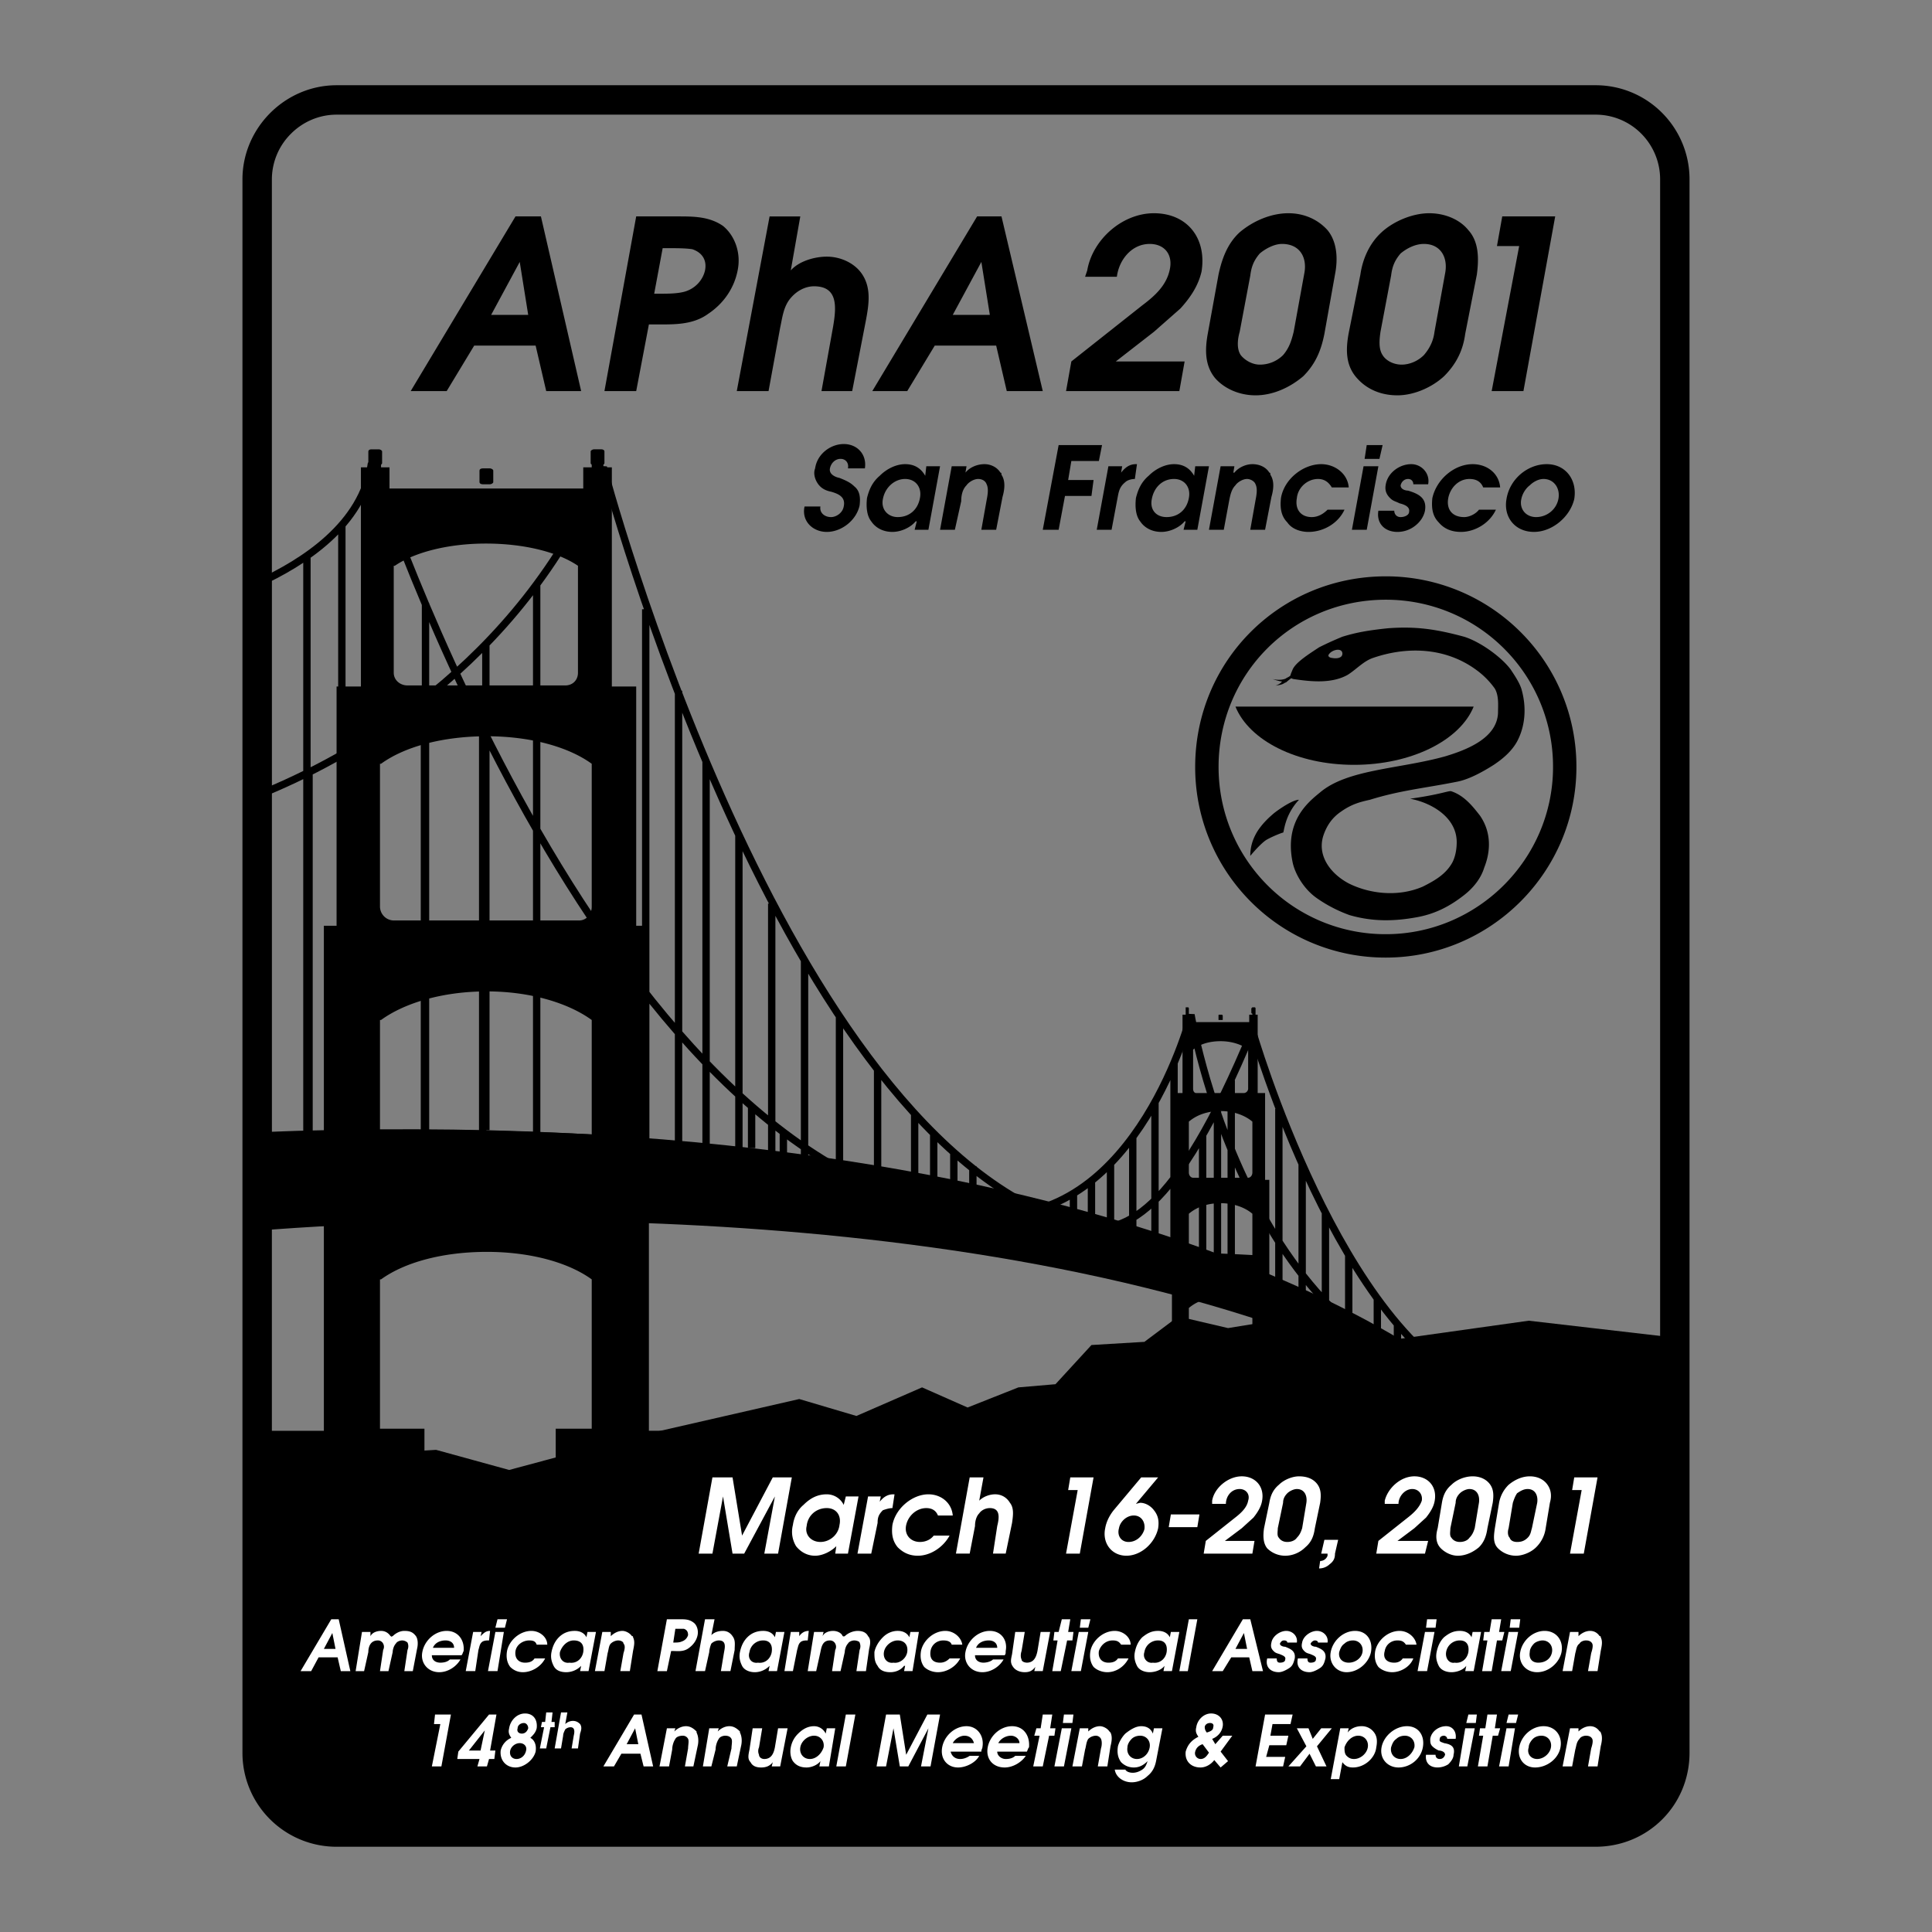 <svg xmlns="http://www.w3.org/2000/svg" width="2500" height="2500" viewBox="0 0 192.756 192.756"><rect x="0" y="0" width="192.756" height="192.756" fill="#808080" stroke="none"/><path fill="#fff" fill-opacity="0" d="M0 192.756h192.756V0H0v192.756z"/><path d="M33.58 8.504h125.596a9.34 9.34 0 0 1 6.636 2.74 9.389 9.389 0 0 1 2.753 6.649v156.969c0 2.623-1.034 4.969-2.727 6.66-1.692 1.693-4.039 2.729-6.662 2.729H33.58a9.396 9.396 0 0 1-6.649-2.752 9.342 9.342 0 0 1-2.741-6.637V17.894c0-2.563 1.063-4.911 2.767-6.617l.006-.006c1.705-1.704 4.054-2.767 6.617-2.767zm125.596 2.935H33.58c-1.765 0-3.378.73-4.548 1.901l-.006.006a6.428 6.428 0 0 0-1.901 4.548v156.969a6.45 6.45 0 0 0 6.455 6.456h125.596c1.813 0 3.429-.709 4.588-1.869 1.158-1.158 1.867-2.773 1.867-4.586V17.894c0-1.776-.72-3.4-1.895-4.574a6.41 6.41 0 0 0-4.56-1.881z"/><path d="M49.213 46.942c0-.105-.211-.211-.317-.211h-.739c-.211 0-.317.106-.317.211v1.162c0 .106.105.212.317.212h.739c.106 0 .317-.106.317-.212v-1.162zM121.993 101.344c0-.107-.105-.107-.105-.107h-.211c-.106 0-.106 0-.106.107v.422h.422v-.422z" fill-rule="evenodd" clip-rule="evenodd"/><path d="M129.282 137.469v-1.584h-2.642v-18.168h-.422v-8.662h-.74v-7.818h-.211v-.633s0-.105-.106-.105h-.211l-.104.105v.422s0 .107.104.107v.104h-.316v.74h-5.809v-.74h-.213v-.633s0-.105-.104-.105h-.212v.738h-.316v7.818h-.74v8.662h-.316v18.168h-2.641v1.584h-.846v4.119h16.585v-4.119h-.74zm-10.246-32.746c.633-.527 1.584-.844 2.745-.844 1.058 0 2.113.316 2.747.844v3.908a.455.455 0 0 1-.423.424h-4.753c-.212 0-.316-.211-.316-.424v-3.908zm5.914 31.056h-1.161v1.584h-3.908v-1.584h-1.269v-5.281c.74-.635 1.797-1.057 3.169-1.057 1.269 0 2.431.422 3.169 1.057v5.281zm0-10.562c-2.006-.107-4.119-.213-6.338-.213v-3.908c.74-.633 1.797-1.055 3.169-1.055 1.269 0 2.431.422 3.169 1.055v4.121zm0-8.24c0 .316-.21.527-.422.527h-5.492c-.211 0-.424-.211-.424-.527v-5.07c.74-.635 1.797-1.057 3.169-1.057 1.269 0 2.431.422 3.169 1.057v5.07zM76.255 158.49v-11.303h-2.641v-4.438h-8.873V92.364h-1.267V68.491h-2.43V46.626h-.845v-.212c0-.105.106-.105.106-.211v-1.162c0-.105-.106-.211-.317-.211h-.74c-.105 0-.317.106-.317.211v1.162c0 .106.106.106.106.211v.212h-.845v2.112H38.861v-2.112h-.845v-.212c0-.105.106-.105.106-.211v-1.162c0-.105-.211-.211-.317-.211h-.739c-.212 0-.316.106-.316.211v1.162c0 .106.104.106.104.211v.212h-.845v21.865H33.58v23.873h-1.268v50.386h-6.655v15.74h50.598zM39.284 56.449h.106c2.006-1.373 5.387-2.218 9.084-2.218 3.803 0 7.183.845 9.19 2.218v10.669c0 .74-.528 1.268-1.268 1.268H40.657c-.739 0-1.373-.528-1.373-1.268V56.449zm-1.373 19.754h.105c2.324-1.691 6.127-2.747 10.563-2.747 4.331 0 8.134 1.056 10.458 2.747v14.26c0 .739-.528 1.373-1.268 1.373H39.284a1.398 1.398 0 0 1-1.373-1.373v-14.26zm0 25.563h.105c2.324-1.691 6.127-2.854 10.563-2.854 4.331 0 8.134 1.162 10.458 2.854v11.408c-6.549-.316-13.626-.529-21.126-.422v-10.986zm0 25.879h.105c2.324-1.689 6.127-2.746 10.563-2.746 4.331 0 8.134 1.057 10.458 2.746v14.895h-3.592v4.438H42.347v-4.438h-4.436v-14.895z" fill-rule="evenodd" clip-rule="evenodd"/><path d="M142.169 138.42l3.592-.635s-32.324-28.309-120.104-24.822v9.822c18.592-1.478 77.217-4.014 116.512 15.635z" fill-rule="evenodd" clip-rule="evenodd"/><path d="M25.657 79.371c8.979-3.591 26.091-12.781 34.542-32.745 0 0 17.746 67.181 47.429 75.632 4.225 1.162 9.611-.738 17.322-19.436 0 0 8.769 30.422 23.028 35.914M64.424 60.78v53.027m3.275-44.893v46.689m2.746-39.612v39.402M73.72 83.28v33.486m3.274-26.62v27.147m3.275-21.549v22.605m3.486-17.005v17.111m3.803-11.725v11.725m3.697-7.394v9.93m1.901-7.923v7.289m2.007-5.494v4.648m1.9-3.167v2.428m18.169 1.056v5.703m12.36-14.892v17.957m2.324-12.571v14.154m2.323-9.083v11.832m2.324-7.711v6.865m2.853-2.535v4.014m2.007 1.267v-2.641m-19.438-19.013v11.83m2.854-17.219v18.697M53.544 58.351v57.674m-5.07-51.759v48.486m-6.127-42.993v45.526M30.833 76.942v37.921m-5.176-56.618c4.648-2.113 10.563-5.915 11.409-12.042 0 0 23.661 73.098 61.795 74.999 14.683.635 19.965-19.965 19.965-19.965s5.387 33.168 29.153 37.5M26.714 57.717v58.203m3.908-60.421v61.056m3.485-64.12v63.274m8.346-55.562v55.035m5.704-42.36v42.042m26.83-4.544v4.227m3.169-1.584v3.592m28.943 2.427v2.643m1.796-3.805v3.699m1.901-5.494v6.021m2.219-8.556v9.084m2.217-12.676v13.943m1.902-17.745v19.543m4.331-14.789v15.844" fill="none" stroke="#000" stroke-width=".734" stroke-miterlimit="2.613"/><path d="M33.58 182.785h125.596c4.436 0 7.922-3.486 7.922-7.922v-41.408l-14.577-1.689-12.781 1.795-7.5-2.641-9.718 1.584-4.965-1.162-3.38 2.535-5.282.316-3.591 3.91-3.697.316-5.071 2.008-4.542-2.008-6.549 2.852-5.704-1.689-17.535 4.014-11.408 3.062-7.289-2.006-17.852 1.057v29.154c0 4.436 3.592 7.922 7.923 7.922z" fill-rule="evenodd" clip-rule="evenodd"/><path d="M32.312 164.512l.845-1.586.317 1.586h-1.162zm-2.324 2.217h1.057l.739-1.373h1.901l.317 1.373h.951l-1.162-5.176h-.739l-3.064 5.176zM36.115 162.82h.845v.422c.211-.422.739-.527 1.056-.527.423 0 .74.211.951.527 0 0 .106 0 .106.107 0-.107.105-.107.105-.107.317-.316.74-.527 1.162-.527.528 0 .845.105 1.162.527.211.318.211.846.106 1.27l-.423 2.217h-.845l.317-2.113a.896.896 0 0 0 0-.738.81.81 0 0 0-.528-.211c-.211 0-.528.105-.634.316-.211.211-.317.633-.317.844l-.422 1.902h-.845l.317-2.113a.675.675 0 0 0 0-.633.581.581 0 0 0-.529-.316c-.739 0-.95.633-.95 1.16l-.423 1.902h-.845l.634-3.909zM43.191 164.404c.211-.527.74-.738 1.269-.738.422 0 .845.211.845.738h-2.114zm2.853.741c.106-.105.106-.211.212-.422.105-1.057-.529-2.008-1.691-2.008s-2.218.951-2.429 2.111c-.211 1.059.528 2.01 1.69 2.01.845 0 1.69-.529 2.113-1.27h-1.057c-.211.211-.528.318-.95.318-.423 0-.846-.213-.846-.74h2.958v.001zM47.206 162.82h.845l-.105.422c.317-.316.528-.527.95-.527l-.105.951c-.212 0-.423 0-.634.105-.317.211-.317.527-.423.844l-.317 2.113h-.95l.739-3.908zM49.424 162.82h.845l-.633 3.908h-.951l.739-3.908zm.212-1.267h.95l-.211.846h-.951l.212-.846zM54.389 165.461c-.422.846-1.373 1.375-2.218 1.375-.528 0-.951-.213-1.268-.529-.317-.422-.422-.951-.317-1.584.212-1.057 1.268-2.008 2.43-2.008.845 0 1.585.635 1.585 1.373h-1.057c-.105-.316-.317-.422-.739-.422-.634 0-1.268.422-1.374 1.057-.105.738.317 1.162.951 1.162.423 0 .74-.107.951-.424h1.056zM58.191 164.826c-.105.635-.634 1.162-1.373 1.059-.634.104-1.057-.424-.951-1.059.211-.633.739-1.16 1.373-1.16.741 0 1.057.422.951 1.16zm1.268-2.006h-.845l-.105.529c-.212-.424-.634-.635-1.162-.635-.634 0-1.162.211-1.585.635-.422.422-.633.949-.739 1.477-.105.529 0 .951.211 1.375.21.422.634.635 1.268.635a2.09 2.09 0 0 0 1.479-.635l-.106.527h.845l.739-3.908zM60.093 162.82h.845v.422c.317-.316.74-.527 1.162-.527.317 0 .74.211.951.527.106 0 .106 0 .106.107.211.422.105.844 0 1.373l-.317 2.006h-.951l.317-1.795c.105-.318.211-.74 0-.951 0-.211-.317-.316-.528-.316s-.528.105-.74.316c-.211.211-.211.633-.315.951l-.317 1.795h-.951l.738-3.908zM65.585 166.729l.951-5.176h1.267c.529 0 .951 0 1.374.318.317.209.528.738.422 1.266-.105.529-.422.951-.845 1.268-.528.422-1.162.318-1.584.318h-.212l-.422 2.006h-.951zm1.69-2.852c.211 0 .528 0 .74-.105a.95.95 0 0 0 .634-.635c0-.316-.106-.527-.423-.633h-.845l-.211 1.373h.105zM70.34 161.553h.95l-.317 1.584c.317-.316.74-.422 1.162-.422.423 0 .74.211.951.527.317.424.211.846.211 1.373l-.422 2.113h-.951l.317-1.902c.106-.527.211-1.16-.528-1.16-.211 0-.528.105-.74.316-.105.211-.211.633-.211.844l-.422 1.902h-.951l.951-5.175zM76.994 164.826c-.105.635-.633 1.162-1.373 1.059-.634.104-1.057-.424-.845-1.059a1.374 1.374 0 0 1 1.373-1.16c.634 0 .951.422.845 1.16zm1.268-2.006h-.845l-.106.529c-.211-.424-.633-.635-1.162-.635-.633 0-1.162.211-1.584.635-.423.422-.634.949-.74 1.477-.105.529 0 .951.212 1.375.211.422.739.635 1.267.635.528 0 1.057-.213 1.479-.635l-.105.527h.845l.739-3.908zM78.896 162.82h.845v.422c.211-.316.528-.527.95-.527l-.104.951c-.211 0-.423 0-.634.105-.317.211-.317.527-.422.844l-.423 2.113h-.845l.633-3.908zM81.219 162.82h.951l-.105.422c.211-.422.739-.527 1.056-.527.423 0 .845.211.951.527.105 0 .105 0 .105.107 0-.107.106-.107.106-.107a1.952 1.952 0 0 1 1.268-.527c.422 0 .845.105 1.056.527.317.318.21.846.106 1.27l-.317 2.217h-.951l.317-2.113a.904.904 0 0 0 0-.738c0-.105-.317-.211-.528-.211-.211 0-.528.105-.634.316-.211.211-.317.633-.317.844l-.422 1.902h-.846l.317-2.113a.67.67 0 0 0 0-.633.58.58 0 0 0-.528-.316c-.739 0-.845.633-.951 1.16l-.422 1.902h-.845l.633-3.909zM90.515 164.826c-.105.635-.739 1.162-1.373 1.059-.634.104-1.056-.424-.951-1.059.106-.633.74-1.16 1.373-1.16.634 0 1.057.422.951 1.16zm1.162-2.006h-.845l-.106.529c-.211-.424-.633-.635-1.162-.635-.528 0-1.056.211-1.478.635-.423.422-.74.949-.845 1.477 0 .529 0 .951.317 1.375.211.422.633.635 1.267.635.528 0 1.056-.213 1.373-.635h.106l-.106.527h.845l.634-3.908zM95.797 165.461c-.423.846-1.373 1.375-2.218 1.375-.529 0-1.057-.213-1.374-.529-.316-.422-.422-.951-.316-1.584.211-1.057 1.267-2.008 2.429-2.008.845 0 1.584.635 1.69 1.373h-1.056c-.106-.316-.423-.422-.845-.422-.634 0-1.162.422-1.268 1.057-.105.738.211 1.162.951 1.162.316 0 .634-.107.95-.424h1.057zM97.381 164.404c.211-.527.74-.738 1.268-.738.423 0 .845.211.845.738h-2.113zm2.851.741c.106-.105.106-.211.106-.422.211-1.057-.422-2.008-1.584-2.008-1.163 0-2.219.951-2.43 2.111-.211 1.059.528 2.01 1.69 2.01.846 0 1.69-.529 2.113-1.27H99.07c-.211.211-.634.318-.95.318-.424 0-.845-.213-.845-.74h2.957v.001zM104.774 162.82l-.738 3.908h-.846l.106-.422c-.317.422-.634.529-1.057.529-.528 0-.95-.213-1.163-.529-.315-.422-.211-.74-.104-1.268l.317-2.219h.95l-.317 1.902c-.105.316-.105.633 0 .844 0 .211.317.318.529.318.738 0 .949-.635 1.056-1.162l.317-1.902h.95v.001zM105.515 163.666h-.423l.106-.846h.422l.317-1.267h.845l-.212 1.267h.529l-.105.846h-.528l-.634 3.063h-.846l.529-3.063zM107.628 162.82h.95l-.739 3.908h-.951l.74-3.908zm.211-1.267h.951l-.212.846h-.846l.107-.846zM112.592 165.461c-.422.846-1.268 1.375-2.112 1.375-.529 0-1.057-.213-1.374-.529-.315-.422-.422-.951-.315-1.584.211-1.057 1.267-2.008 2.429-2.008.845 0 1.584.635 1.584 1.373h-.95c-.212-.316-.423-.422-.845-.422-.634 0-1.162.422-1.373 1.057-.106.738.315 1.162.95 1.162.423 0 .739-.107.951-.424h1.055zM116.395 164.826c-.105.635-.634 1.162-1.373 1.059-.527.104-1.057-.424-.845-1.059a1.373 1.373 0 0 1 1.373-1.16c.634 0 .951.422.845 1.16zm1.268-2.006h-.846l-.105.529c-.211-.424-.634-.635-1.162-.635-.634 0-1.056.211-1.585.635-.422.422-.633.949-.739 1.477-.105.529 0 .951.211 1.375.212.422.74.635 1.268.635s1.163-.213 1.479-.635l-.105.527h.845l.739-3.908zM118.612 161.553h.846l-.95 5.176h-.845l.949-5.176zM123.261 164.512l.845-1.586.317 1.586h-1.162zm-2.324 2.217h1.057l.846-1.373h1.795l.316 1.373h1.057l-1.267-5.176h-.739l-3.065 5.176zM128.437 163.877c0-.105-.105-.211-.316-.211s-.317.105-.424.316c0 .211.317.316.529.316.528.213 1.057.424.95 1.162-.105.424-.211.74-.528.951-.316.211-.738.424-1.056.424-.845 0-1.373-.529-1.162-1.375h.951c0 .316.104.424.315.424.317 0 .529-.107.529-.318.105-.316-.316-.422-.529-.527-.315-.105-.422-.105-.633-.316-.212-.211-.316-.424-.212-.846.106-.635.845-1.162 1.479-1.162.634 0 1.162.527 1.057 1.162h-.95zM131.5 163.877c0-.105-.105-.211-.316-.211-.105 0-.317.105-.423.316 0 .211.317.316.528.316.528.213 1.056.424.95 1.162-.105.424-.211.74-.527.951-.317.211-.74.424-1.058.424-.845 0-1.372-.529-1.161-1.375h.95c0 .316.106.424.317.424.317 0 .528-.107.528-.318.105-.316-.317-.422-.528-.527-.317-.105-.423-.105-.634-.316s-.317-.424-.211-.846c.105-.635.845-1.162 1.479-1.162s1.162.527 1.056 1.162h-.95zM134.985 163.666c.635 0 1.057.527.951 1.16-.105.635-.739 1.059-1.373 1.059s-1.057-.424-.95-1.059c.105-.314.21-.633.527-.844.212-.211.529-.316.845-.316zm.212-.951c-1.161 0-2.219.951-2.43 2.111-.211 1.059.528 2.01 1.584 2.01 1.162 0 2.22-.951 2.431-2.01.21-1.16-.424-2.111-1.585-2.111zM141.007 165.461c-.317.846-1.268 1.375-2.112 1.375-.527 0-1.057-.213-1.374-.529-.316-.422-.422-.951-.316-1.584.212-1.057 1.268-2.008 2.43-2.008.845 0 1.584.635 1.689 1.373h-1.056c-.211-.316-.423-.422-.845-.422-.634 0-1.162.422-1.268 1.057-.212.738.212 1.162.95 1.162.317 0 .634-.107.846-.424h1.056zM142.169 162.82h.951l-.74 3.908h-.95l.739-3.908zm.211-1.267h.951l-.106.846h-.95l.105-.846zM146.5 164.826c-.105.635-.635 1.162-1.373 1.059-.528.104-.951-.424-.846-1.059a1.374 1.374 0 0 1 1.374-1.16c.634 0 .95.422.845 1.16zm1.268-2.006h-.845l-.106.529c-.211-.424-.634-.635-1.161-.635-.635 0-1.057.211-1.586.635-.422.422-.633.949-.738 1.477-.106.529 0 .951.211 1.375.212.422.739.635 1.268.635s1.162-.213 1.479-.635l-.106.527h.846l.738-3.908zM148.4 163.666h-.421l.106-.846h.527l.212-1.267h.95l-.212 1.267h.529l-.211.846h-.528l-.528 3.063h-.951l.527-3.063zM150.514 162.82h.951l-.74 3.908h-.95l.739-3.908zm.211-1.267h.951l-.106.846h-.949l.104-.846zM153.894 163.666c.634 0 1.057.527.951 1.16-.106.635-.634 1.059-1.373 1.059-.634 0-.951-.424-.845-1.059 0-.314.211-.633.422-.844s.634-.316.845-.316zm.211-.951c-1.162 0-2.219.951-2.43 2.111-.211 1.059.528 2.01 1.69 2.01 1.161 0 2.218-.951 2.43-2.01.212-1.16-.527-2.111-1.69-2.111zM156.641 162.82h.845v.422c.317-.316.739-.527 1.162-.527.422 0 .739.211.95.527.106 0 .106 0 .106.107.211.422.105.844 0 1.373l-.317 2.006h-.951l.317-1.795c.105-.318.211-.74.105-.951s-.316-.316-.634-.316c-.211 0-.527.105-.634.316-.317.211-.317.633-.422.951l-.317 1.795h-.95l.74-3.908zM43.932 172.01h-.634l.105-.949h1.585l-.951 5.175h-.951l.846-4.226zM47.945 174.65h-1.162l1.584-2.006-.422 2.006zm-2.218.108l-.104.738h2.218l-.211.74h.95l.212-.74h.528l.105-.846h-.528l.634-3.59h-.739l-3.065 3.698zM50.798 172.434c.105-.74.739-1.48 1.584-1.48s1.268.635 1.162 1.48c-.105.422-.317.633-.634.951.423.211.634.738.529 1.373-.212.844-1.162 1.584-2.008 1.584-.95 0-1.584-.74-1.478-1.691a1.812 1.812 0 0 1 1.056-1.266c-.211-.319-.317-.53-.211-.951zm.845 0c-.105.316.105.527.422.527s.529-.211.634-.527c0-.318-.211-.529-.422-.529-.317-.001-.634.21-.634.529zm-.74 2.216c-.105.529.211.846.634.846.423 0 .845-.316.951-.846.106-.422-.211-.738-.634-.738-.423 0-.845.317-.951.738zM54.284 172.326h-.317l.105-.527h.317l.106-.949h.634l-.107.949h.318v.527h-.423l-.422 2.113h-.634l.423-2.113zM55.974 170.85h.633l-.211 1.16a1.14 1.14 0 0 1 .74-.316c.316 0 .528.105.739.316.211.316.106.635 0 .951l-.211 1.479h-.634l.211-1.268c.106-.422.106-.846-.317-.846a.807.807 0 0 0-.528.213c-.104.211-.211.422-.211.633l-.211 1.268h-.634l.634-3.59zM62.522 174.018l.845-1.584.317 1.584h-1.162zm-2.323 2.218h1.056l.74-1.268h1.901l.317 1.268h.951l-1.162-5.176h-.74l-3.063 5.176zM66.537 172.434h.845l-.106.316c.317-.316.74-.527 1.163-.527.423 0 .74.211 1.057.527v.105c.211.422.211.951.105 1.373l-.422 2.008h-.845l.317-1.797c0-.316.105-.738 0-.951a.581.581 0 0 0-.529-.316c-.317 0-.634.105-.739.316-.211.318-.317.74-.317 1.059l-.316 1.689h-.951l.738-3.802zM70.762 172.434h.951l-.106.316c.317-.316.74-.527 1.162-.527.423 0 .739.211 1.056.527v.105c.212.422.212.951.106 1.373l-.423 2.008h-.95l.422-1.797c0-.316.106-.738 0-.951-.105-.211-.317-.316-.633-.316-.212 0-.529.105-.634.316-.211.318-.317.74-.317 1.059l-.423 1.689h-.845l.634-3.802zM78.579 172.434l-.74 3.803h-.845l.106-.424c-.317.424-.739.529-1.162.529-.422 0-.845-.105-1.056-.529-.317-.316-.212-.738-.106-1.266l.317-2.113h.951l-.317 1.9a.909.909 0 0 0 0 .74c0 .211.211.422.528.422.739 0 .951-.633 1.056-1.162l.317-1.9h.951zM82.17 174.334c-.211.635-.739 1.162-1.373 1.162s-1.056-.527-.951-1.162c.106-.633.74-1.162 1.373-1.162.634 0 1.057.529.951 1.162zm1.162-1.9h-.845l-.105.527c-.211-.422-.633-.738-1.162-.738-.528 0-1.056.211-1.584.738a2.53 2.53 0 0 0-.739 1.373c-.106.529 0 1.057.211 1.375.317.422.739.633 1.373.633.423 0 1.056-.211 1.373-.633l-.105.527h.95l.633-3.802zM84.389 171.061h.95l-.95 5.175h-.951l.951-5.175zM88.402 171.061h1.373l.635 4.013 2.112-4.013h1.268l-.951 5.175h-.95l.739-3.802-2.007 3.802h-.846l-.633-3.802-.74 3.802h-.95l.95-5.175zM95.057 173.912c.212-.424.74-.74 1.162-.74.528 0 .845.316.951.74h-2.113zm2.852.846c0-.211.105-.318.105-.424.211-1.162-.528-2.111-1.585-2.111-1.161 0-2.218.949-2.429 2.111-.21 1.162.528 2.008 1.585 2.008.844 0 1.795-.529 2.111-1.162h-.951c-.317.211-.633.316-.95.316-.528 0-.845-.316-.951-.738h3.065zM99.493 174.758c0 .422.424.738.846.738.423 0 .738-.105.951-.316h1.056c-.423.633-1.269 1.162-2.113 1.162-1.161 0-1.9-.846-1.689-2.008.212-1.162 1.268-2.111 2.43-2.111s1.796.949 1.69 2.111c-.106.105-.106.213-.211.424h-2.96zm2.219-.846c0-.424-.422-.74-.846-.74-.527 0-1.056.316-1.267.74h2.113zM103.719 173.172h-.529l.211-.738h.424l.211-1.373h.95l-.212 1.373h.53l-.106.738h-.528l-.634 3.064h-.951l.634-3.064zM105.937 172.434h.951l-.739 3.803h-.95l.738-3.803zm.211-1.373h.95l-.104.844h-.951l.105-.844zM107.732 172.434h.846v.316c.316-.316.739-.527 1.161-.527.317 0 .74.211.951.527l.105.105c.212.422.105.951 0 1.373l-.316 2.008h-.951l.317-1.797c.104-.316.104-.738 0-.951a.581.581 0 0 0-.528-.316 1.14 1.14 0 0 0-.739.316c-.212.318-.212.74-.317 1.059l-.316 1.689h-.95l.737-3.802zM114.704 174.334c-.105.635-.633 1.162-1.268 1.162-.634 0-1.056-.527-.951-1.162 0-.316.213-.633.424-.846.211-.211.527-.316.845-.316.634 0 1.057.529.95 1.162zm.424-1.9l-.106.527c-.211-.527-.634-.738-1.162-.738-.527 0-1.057.316-1.585.738-.316.316-.634.846-.738 1.268-.106.635 0 1.162.316 1.584.317.318.739.529 1.268.529s.951-.211 1.374-.633c-.106.316-.212.633-.529.844-.316.211-.633.316-.95.316-.316 0-.634-.105-.74-.316h-1.056c.105.74.845 1.268 1.69 1.268.527 0 1.162-.211 1.585-.635.527-.422.738-.949.845-1.477l.634-3.275h-.846zM120.409 172.855a.803.803 0 0 1-.212-.529c0-.211.212-.422.528-.422.211 0 .422.105.317.422.001.319-.316.424-.633.529zm1.584.317l-.739.846-.317-.529c.528-.211.951-.633 1.057-1.266.105-.74-.423-1.27-1.162-1.27s-1.373.635-1.479 1.373c-.105.424 0 .635.211.951-.634.318-1.056.74-1.268 1.48-.105.951.529 1.584 1.479 1.584.528 0 1.057-.316 1.373-.74l.634.74.74-.633-.74-.951 1.163-1.586h-.952v.001zm-1.373 1.691c-.211.316-.423.633-.846.633a.574.574 0 0 1-.527-.738c.105-.424.422-.635.738-.74l.635.845zM126.219 171.061h2.746l-.211.949h-1.796l-.211 1.162h1.796l-.212.951h-1.69l-.317 1.162h1.902l-.212.951h-2.746l.951-5.175zM130.338 174.229l-.95-1.795h1.162l.422 1.054.845-1.054h1.057l-1.479 1.795.95 2.007h-1.056l-.635-1.267-.949 1.267h-1.162l1.795-2.007zM135.514 173.172c.634 0 1.058.529.951 1.162-.106.635-.74 1.162-1.373 1.162-.317 0-.528-.105-.74-.316-.211-.211-.211-.529-.211-.846.211-.633.739-1.162 1.373-1.162zm-2.746 4.332h.846l.316-1.691c.317.424.634.529 1.056.529 1.162 0 2.219-.951 2.324-2.008.106-.527.106-1.057-.211-1.479a1.506 1.506 0 0 0-1.268-.633c-.528 0-1.057.211-1.373.633l.105-.422h-.845l-.95 5.071zM140.162 173.172c.634 0 1.056.529.95 1.162-.211.635-.74 1.162-1.373 1.162-.634 0-1.057-.527-.95-1.162.105-.316.211-.633.527-.846.211-.211.529-.316.846-.316zm.21-.949c-1.16 0-2.322.949-2.534 2.111-.211 1.162.634 2.008 1.689 2.008 1.162 0 2.22-.846 2.431-2.008s-.423-2.111-1.586-2.111zM144.387 173.488c0-.211-.211-.316-.317-.316-.211 0-.422.105-.422.316-.105.318.211.318.422.424.635.105 1.162.316.951 1.162 0 .316-.211.635-.527.951a2.039 2.039 0 0 1-1.057.316c-.845 0-1.268-.529-1.162-1.268h.95c0 .211.106.422.423.422.211 0 .422-.105.528-.422 0-.316-.422-.424-.634-.424-.211-.104-.422-.211-.635-.422-.211-.211-.211-.422-.211-.74.106-.738.846-1.266 1.585-1.266.635 0 1.057.527.95 1.266h-.844v.001zM146.183 172.434h.951l-.739 3.803h-.846l.634-3.803zm.317-1.373h.845l-.104.844h-.951l.21-.844zM147.979 173.172h-.423l.105-.738h.528l.211-1.373h.952l-.211 1.373h.528l-.211.738h-.528l-.53 3.064h-.95l.529-3.064zM150.303 172.434h.845l-.634 3.803h-.951l.74-3.803zm.211-1.373h.951l-.212.844h-.95l.211-.844zM153.789 173.172c.634 0 1.056.529.949 1.162-.104.635-.738 1.162-1.372 1.162-.635 0-1.057-.527-.846-1.162 0-.316.211-.633.423-.846.211-.211.529-.316.846-.316zm.211-.949c-1.162 0-2.218.949-2.431 2.111-.211 1.162.528 2.008 1.585 2.008 1.163 0 2.324-.846 2.535-2.008.212-1.162-.527-2.111-1.689-2.111zM156.641 172.434h.845v.316c.317-.316.739-.527 1.162-.527.422 0 .739.211.95.527.106 0 .106.105.106.105.211.422.105.951 0 1.373l-.317 2.008h-.951l.317-1.797c.105-.316.211-.738.105-.951-.105-.211-.316-.316-.634-.316-.211 0-.527.105-.634.316-.317.318-.317.74-.422 1.059l-.317 1.689h-.95l.74-3.802zM71.079 147.398h2.007l.951 5.809 3.063-5.809h1.901l-1.373 7.606h-1.373l1.056-5.703-3.063 5.703h-1.162l-.951-5.703-1.056 5.703h-1.373l1.373-7.606zM83.755 152.152c-.106.951-.951 1.689-1.902 1.689-.95 0-1.584-.738-1.373-1.584.106-1.057.951-1.795 2.007-1.795.951.001 1.479.739 1.268 1.69zm1.901-2.851h-1.267l-.212.844a1.882 1.882 0 0 0-1.69-1.057c-.845 0-1.584.316-2.323 1.057-.633.529-.95 1.268-1.057 2.008-.211.846 0 1.584.317 2.111.422.529 1.056.951 1.901.951.74 0 1.585-.422 2.113-.951l-.106.74H84.6l1.056-5.703zM86.607 149.301h1.267l-.105.527c.422-.527.845-.74 1.373-.74h.106l-.212 1.375c-.317 0-.634.104-.95.211-.423.422-.528.738-.528 1.268l-.634 3.062h-1.373l1.056-5.703zM94.74 153.207c-.633 1.162-1.901 2.008-3.168 2.008-.846 0-1.479-.316-2.008-.846-.528-.633-.633-1.371-.528-2.217.317-1.689 2.007-3.064 3.592-3.064 1.267 0 2.324.846 2.429 2.113h-1.478c-.212-.527-.634-.738-1.162-.738-.951 0-1.796.738-2.007 1.689-.212.951.422 1.689 1.373 1.689.528 0 1.056-.211 1.373-.635h1.584v.001zM96.747 147.398h1.375l-.424 2.324c.424-.422 1.058-.635 1.585-.635.635 0 1.162.316 1.479.846.422.529.315 1.268.211 2.008l-.634 3.062h-1.268l.422-2.746c.212-.846.317-1.795-.738-1.795-.423 0-.846.211-1.058.527-.316.316-.421.846-.421 1.268l-.53 2.746h-1.373l1.374-7.605zM107.521 148.666h-.951l.212-1.268h2.323l-1.373 7.606h-1.373l1.162-6.338zM113.12 151.201c.739 0 1.162.635 1.057 1.373-.212.74-.845 1.268-1.585 1.268-.739 0-1.162-.635-.951-1.373.106-.633.74-1.268 1.479-1.268zm.739-3.803l-2.746 3.275c-.423.527-.739 1.162-.846 1.795-.317 1.479.634 2.746 2.113 2.746s2.852-1.268 3.169-2.746c.105-.74 0-1.268-.422-1.795-.317-.424-.846-.74-1.374-.74l-.422.105 2.218-2.641h-1.69v.001zM116.817 151.096h2.852l-.211 1.267h-2.853l.212-1.267zM120.303 153.736l3.063-2.43c.528-.422 1.057-.951 1.162-1.584.212-.635-.212-1.162-.845-1.162-.845 0-1.374.74-1.374 1.479h-1.373v-.316c.211-1.268 1.585-2.43 2.958-2.43s2.324 1.057 2.007 2.535c-.105.527-.423 1.057-.845 1.584l-1.162 1.057-1.689 1.268h2.956l-.211 1.268h-4.858l.211-1.269zM128.014 149.934c0-.318.106-.633.423-.951.211-.211.634-.422.951-.422.739 0 1.056.633.95 1.373l-.422 2.535c-.106.316-.211.635-.528.951-.212.316-.634.422-.951.422-.316 0-.634-.105-.845-.422-.211-.213-.106-.635-.106-.951l.528-2.535zm3.698 0c.105-.74.105-1.373-.317-1.902-.423-.527-1.057-.738-1.796-.738-.634 0-1.479.316-2.007.846-.634.527-.845 1.162-.951 1.795l-.528 2.535c-.105.738-.105 1.479.317 2.008a2.548 2.548 0 0 0 1.796.738c.739 0 1.479-.316 2.008-.846.633-.527.845-1.162.95-1.9l.528-2.536zM132.134 153.631h1.373l-.316 1.373c0 .422-.105.738-.528 1.057a1.517 1.517 0 0 1-1.057.422l.106-.74a.793.793 0 0 0 .738-.527v-.211h-.633l.317-1.374zM137.521 153.736l3.064-2.43c.527-.422 1.056-.951 1.267-1.584.106-.635-.316-1.162-.95-1.162-.739 0-1.374.74-1.374 1.479h-1.372v-.316c.316-1.268 1.584-2.43 2.957-2.43s2.324 1.057 2.008 2.535c-.106.527-.424 1.057-.846 1.584l-1.162 1.057-1.689 1.268h3.062l-.316 1.268h-4.859l.21-1.269zM145.231 149.934c0-.318.106-.633.424-.951.21-.211.634-.422.95-.422.739 0 1.056.633.95 1.373l-.422 2.535c-.105.316-.211.635-.528.951-.211.316-.634.422-.95.422-.317 0-.635-.105-.846-.422-.211-.213-.105-.635-.105-.951l.527-2.535zm3.699 0c.105-.74.105-1.373-.317-1.902-.423-.527-1.057-.738-1.689-.738-.74 0-1.585.316-2.113.846-.634.527-.845 1.162-.951 1.795l-.422 2.535c-.212.738-.212 1.479.317 2.008.422.422 1.056.738 1.69.738.738 0 1.479-.316 2.111-.846.529-.527.74-1.162.845-1.9l.529-2.536zM150.936 149.934c.106-.318.212-.633.423-.951.317-.211.635-.422 1.057-.422.739 0 1.057.633.951 1.373l-.528 2.535c-.106.316-.106.635-.423.951-.317.316-.633.422-1.057.422-.316 0-.634-.105-.738-.422-.212-.213-.212-.635-.106-.951l.421-2.535zm3.698 0c.211-.74.104-1.373-.316-1.902-.424-.527-1.058-.738-1.69-.738-.74 0-1.479.316-2.113.846a3.33 3.33 0 0 0-.951 1.795l-.422 2.535c-.105.738-.211 1.479.317 2.008a2.548 2.548 0 0 0 1.795.738c.634 0 1.479-.316 2.007-.846a3.266 3.266 0 0 0 .951-1.9l.422-2.536zM157.803 148.666h-.951l.21-1.268h2.325l-1.373 7.606h-1.373l1.162-6.338z" fill-rule="evenodd" clip-rule="evenodd" fill="#fff"/><path d="M81.853 50.534c-.105.634.423 1.056 1.058 1.056.527 0 1.162-.422 1.267-1.056.212-.951-.528-1.268-1.267-1.479-.529-.106-.951-.317-1.269-.739-.317-.423-.528-1.057-.317-1.585.211-1.479 1.585-2.429 2.852-2.429 1.374 0 2.324 1.056 2.113 2.429H84.6c.106-.528-.211-.95-.739-.95-.529 0-.951.421-1.057.95-.106.528.423.845.951.951.528.211 1.056.422 1.479.845.528.422.633 1.056.528 1.901-.317 1.479-1.796 2.641-3.275 2.641-1.373 0-2.535-1.056-2.218-2.535h1.584zM91.783 49.689c-.211 1.162-1.057 1.901-2.219 1.901-.95 0-1.689-.739-1.478-1.795.211-1.163 1.163-2.008 2.218-2.008s1.69.845 1.479 1.902zm2.007-3.169h-1.373l-.106.951c-.422-.74-1.056-1.162-2.007-1.162-.845 0-1.796.422-2.535 1.162-.74.633-1.056 1.373-1.268 2.218-.105.95 0 1.796.423 2.324.422.634 1.162 1.056 2.112 1.056.845 0 1.796-.422 2.324-1.056h.106l-.211.845h1.373l1.162-6.338zM94.952 46.52h1.478l-.105.634c.422-.528 1.162-.845 1.901-.845.635 0 1.268.317 1.585.845.106 0 .106.105.106.211.422.634.315 1.479.104 2.218l-.634 3.275h-1.479l.528-2.958c.105-.528.211-1.162 0-1.584-.105-.317-.423-.529-.846-.529-.422 0-.95.317-1.162.634-.422.423-.528 1.056-.528 1.585l-.633 2.852H93.79l1.162-6.338zM105.62 44.407h4.33l-.315 1.585h-2.747l-.318 1.901h2.535l-.21 1.584h-2.641l-.634 3.381h-1.584l1.584-8.451zM110.585 46.52h1.373l-.105.634c.422-.528.846-.845 1.479-.845h.104l-.211 1.478c-.316 0-.74.106-.951.317-.527.423-.634.845-.738 1.373l-.635 3.381h-1.479l1.163-6.338zM118.612 49.689c-.211 1.162-1.056 1.901-2.218 1.901-1.056 0-1.69-.739-1.479-1.795.212-1.163 1.057-2.008 2.218-2.008 1.057 0 1.692.845 1.479 1.902zm2.008-3.169h-1.373l-.106.951c-.422-.74-1.056-1.162-2.007-1.162-.845 0-1.795.422-2.535 1.162-.739.633-1.056 1.373-1.267 2.218-.106.95 0 1.796.422 2.324.423.634 1.162 1.056 2.113 1.056.845 0 1.796-.422 2.323-1.056h.105l-.211.845h1.373l1.163-6.338zM121.781 46.52h1.375l-.106.634h.106c.421-.528 1.16-.845 1.794-.845.74 0 1.374.317 1.69.845.106 0 .106.105.106.211.422.634.316 1.479.104 2.218l-.633 3.275h-1.479l.527-2.958c.106-.528.211-1.162 0-1.584-.106-.317-.527-.529-.845-.529-.422 0-.951.317-1.162.634-.422.423-.528 1.056-.634 1.585l-.528 2.852h-1.479l1.164-6.338zM134.141 50.851c-.634 1.373-2.112 2.218-3.591 2.218-.845 0-1.691-.317-2.113-.95-.634-.634-.74-1.48-.634-2.43.317-1.902 2.219-3.38 4.015-3.38 1.373 0 2.641.95 2.746 2.323h-1.689c-.317-.528-.74-.845-1.374-.845-1.057 0-2.007.845-2.112 1.902-.212 1.162.422 1.901 1.479 1.901.634 0 1.162-.317 1.584-.739h1.689zM136.042 46.52h1.479l-1.162 6.338h-1.479l1.162-6.338zm.316-2.113h1.585l-.316 1.375h-1.479l.21-1.375zM141.007 48.316c0-.317-.211-.529-.528-.529-.316 0-.634.212-.739.634 0 .423.528.528.739.528 1.057.317 1.901.74 1.69 2.007-.106.529-.422 1.057-.951 1.479a2.863 2.863 0 0 1-1.795.634c-1.268 0-2.113-.845-1.902-2.113h1.585c0 .317.211.634.634.634s.846-.211.846-.528c.104-.528-.528-.739-.951-.845-.422-.211-.634-.211-.951-.528-.422-.423-.527-.845-.422-1.373.211-1.162 1.373-2.007 2.535-2.007 1.056 0 1.9.95 1.689 2.007h-1.479zM149.247 50.851c-.635 1.373-2.113 2.218-3.486 2.218-.951 0-1.691-.317-2.219-.95-.635-.634-.739-1.48-.635-2.43.424-1.902 2.22-3.38 4.016-3.38 1.478 0 2.64.95 2.746 2.323h-1.69c-.211-.528-.634-.845-1.373-.845-1.057 0-1.901.845-2.112 1.902-.212 1.162.423 1.901 1.584 1.901.528 0 1.163-.317 1.479-.739h1.69zM154 47.787c1.056 0 1.689.951 1.479 2.008s-1.161 1.795-2.219 1.795c-1.056 0-1.69-.845-1.478-1.795.104-.528.422-1.057.845-1.374.316-.317.845-.634 1.373-.634zm.317-1.478c-1.902 0-3.697 1.478-4.015 3.485-.317 1.795.845 3.274 2.746 3.274 1.796 0 3.592-1.479 4.014-3.274.318-1.901-.844-3.485-2.745-3.485zM129.599 79.794c-.634 0-2.007.95-2.535 1.373-.105.106-1.057.845-1.689 1.902-.424.739-.634 1.478-.634 2.323 0 0 .95-1.161 1.584-1.584.527-.317 1.585-.739 1.689-.739.106 0 .106-1.691 1.585-3.275z" fill-rule="evenodd" clip-rule="evenodd"/><path d="M119.243 76.519c0-5.286 2.11-10.041 5.543-13.474 3.434-3.433 8.188-5.544 13.475-5.544a18.983 18.983 0 0 1 13.46 5.57 18.935 18.935 0 0 1 5.558 13.448c0 5.234-2.138 9.989-5.584 13.435-3.444 3.445-8.2 5.584-13.434 5.584a18.929 18.929 0 0 1-13.448-5.558 18.982 18.982 0 0 1-5.57-13.461zm7.193-11.825c-3.009 3.01-4.859 7.183-4.859 11.825 0 4.604 1.86 8.786 4.886 11.812a16.614 16.614 0 0 0 11.799 4.873c4.59 0 8.761-1.876 11.785-4.9 3.023-3.023 4.9-7.195 4.9-11.785a16.61 16.61 0 0 0-4.875-11.798 16.652 16.652 0 0 0-11.811-4.887c-4.643 0-8.816 1.851-11.825 4.86z"/><path d="M123.261 70.498c1.373 3.381 6.127 5.81 11.831 5.81s10.563-2.429 11.937-5.81h-23.768z" fill-rule="evenodd" clip-rule="evenodd"/><path d="M151.782 68.703c-.213-.634-.635-1.268-1.058-1.902-.845-1.162-2.957-2.746-4.647-3.274-2.746-.74-4.754-1.057-7.605-.845-2.007.211-3.169.422-4.542.845a32.89 32.89 0 0 0-2.324 1.056c-.951.634-2.323 1.479-2.641 2.218-.211.528-.422.845.105.951 1.479.211 3.697.528 5.388-.423.845-.528 1.584-1.373 2.534-1.69 3.38-1.162 7.184-1.056 10.248 1.162a8.13 8.13 0 0 1 1.9 1.902c.422.739.317 1.69.317 2.429-.106 2.535-3.169 3.697-5.282 4.331-4.542 1.268-9.718 1.268-12.464 3.591-1.162.951-3.592 2.853-2.747 6.972.211 1.056 1.057 2.641 2.43 3.592a13.797 13.797 0 0 0 3.274 1.69c2.218.634 4.331.634 6.654.211 1.797-.317 3.275-1.056 4.754-2.218.951-.74 1.69-1.69 2.008-2.747.633-1.584.739-3.485-.424-5.176-.738-.95-1.584-2.007-2.852-2.429-.211-.105-1.056.317-4.12.739 2.218.423 4.648 1.902 4.648 4.331 0 .634-.106 1.373-.422 2.007-.635 1.162-1.691 1.796-2.958 2.43-2.431 1.056-5.282.739-7.395-.317-1.796-.951-3.169-2.747-2.535-4.753.316-.951.846-1.796 1.795-2.43 1.057-.74 1.901-.951 2.853-1.162 3.063-.951 5.493-1.162 8.662-1.796 1.162-.211 2.535-.95 3.697-1.69.95-.634 1.796-1.373 2.323-2.324.848-1.584.954-3.486.426-5.281zm-18.908-3.064c-.106 0-.424-.105-.317-.317.317-.528 1.373-.739 1.373-.105 0 .422-.529.528-1.056.422z" fill-rule="evenodd" clip-rule="evenodd"/><path d="M126.958 67.752c.951.211 1.479-.106 1.373-.106.316-.105.634-.422.634-.422l.317.105s-.739.529-.951.74c-.317.106-.211.211-.95.317-.423.104.422-.106.528-.423 0 .106-.951-.211-.951-.211zM40.974 39.02h3.591l2.747-4.542h6.127l1.057 4.542h3.486l-4.014-17.429h-2.536L40.974 39.02zm8.028-7.605l2.852-5.282.845 5.282h-3.697zM63.474 39.02l1.267-6.655h.634c1.689 0 3.697.106 5.281-1.056 1.585-1.056 2.641-2.641 2.958-4.437.317-1.69-.317-3.38-1.479-4.33-1.373-.951-2.957-.951-4.542-.951h-4.119L60.305 39.02h3.169zm1.795-9.718l.845-4.542h.634c.634 0 1.69 0 2.324.105.951.317 1.479 1.057 1.268 2.113-.212.951-.951 1.796-2.007 2.113-.74.211-1.691.211-2.43.211h-.634zM73.508 39.02h3.17l1.161-6.338c.212-.951.317-2.112 1.057-2.957.634-.74 1.479-1.162 2.323-1.162 2.43 0 2.219 2.112 1.902 4.013l-1.162 6.444h3.063l1.373-7.077c.317-1.69.528-3.275-.423-4.648-.739-1.056-2.112-1.69-3.486-1.69-1.162 0-2.746.422-3.591 1.373l.95-5.387h-3.063L73.508 39.02zM87.029 39.02h3.486l2.747-4.542h6.126l1.057 4.542h3.592l-4.119-17.429h-2.431L87.029 39.02zm8.028-7.605l2.853-5.282.846 5.282h-3.699zM106.359 39.02h11.304l.527-2.958h-6.866l3.804-2.957 2.64-2.324c1.058-1.162 1.796-2.324 2.113-3.697.528-3.381-1.479-5.81-4.753-5.81-3.17 0-6.127 2.641-6.655 5.704l-.212.634h3.169c.211-1.69 1.479-3.275 3.274-3.275 1.479 0 2.324 1.056 2.008 2.535-.317 1.584-1.479 2.641-2.747 3.592l-7.077 5.598-.529 2.958zM133.19 27.4c.316-1.584.211-3.274-.74-4.436-.95-1.056-2.323-1.69-3.907-1.69-1.691 0-3.486.739-4.859 1.901-1.268 1.162-1.796 2.747-2.113 4.225l-1.056 5.81c-.317 1.69-.317 3.275.739 4.543.951 1.056 2.43 1.689 4.014 1.689 1.69 0 3.38-.74 4.754-1.902 1.268-1.267 1.796-2.641 2.112-4.225l1.056-5.915zm-8.45.106c.105-.845.316-1.479.95-2.218.634-.528 1.479-.951 2.219-.951 1.796 0 2.534 1.373 2.218 2.958l-1.057 5.81c-.212.845-.423 1.584-1.057 2.324a3.276 3.276 0 0 1-2.323.95c-.74 0-1.479-.422-1.901-.95-.423-.634-.317-1.585-.105-2.324l1.056-5.599zM147.345 27.4c.211-1.584.211-3.274-.845-4.436-.845-1.056-2.324-1.69-3.908-1.69-1.585 0-3.486.739-4.754 1.901-1.267 1.162-1.901 2.747-2.113 4.225l-1.161 5.81c-.316 1.69-.316 3.275.846 4.543.949 1.056 2.323 1.689 4.014 1.689 1.584 0 3.38-.74 4.646-1.902 1.269-1.267 1.902-2.641 2.113-4.225l1.162-5.915zm-8.556.106c.105-.845.316-1.479.95-2.218.633-.528 1.479-.951 2.323-.951 1.691 0 2.431 1.373 2.113 2.958l-1.056 5.81c-.106.845-.424 1.584-1.058 2.324-.633.633-1.478.95-2.218.95-.845 0-1.584-.422-1.901-.95-.423-.634-.316-1.585-.211-2.324l1.058-5.599zM148.824 39.02h3.169l3.169-17.429h-5.282l-.528 2.957h2.217l-2.745 14.472z" fill-rule="evenodd" clip-rule="evenodd"/></svg>
